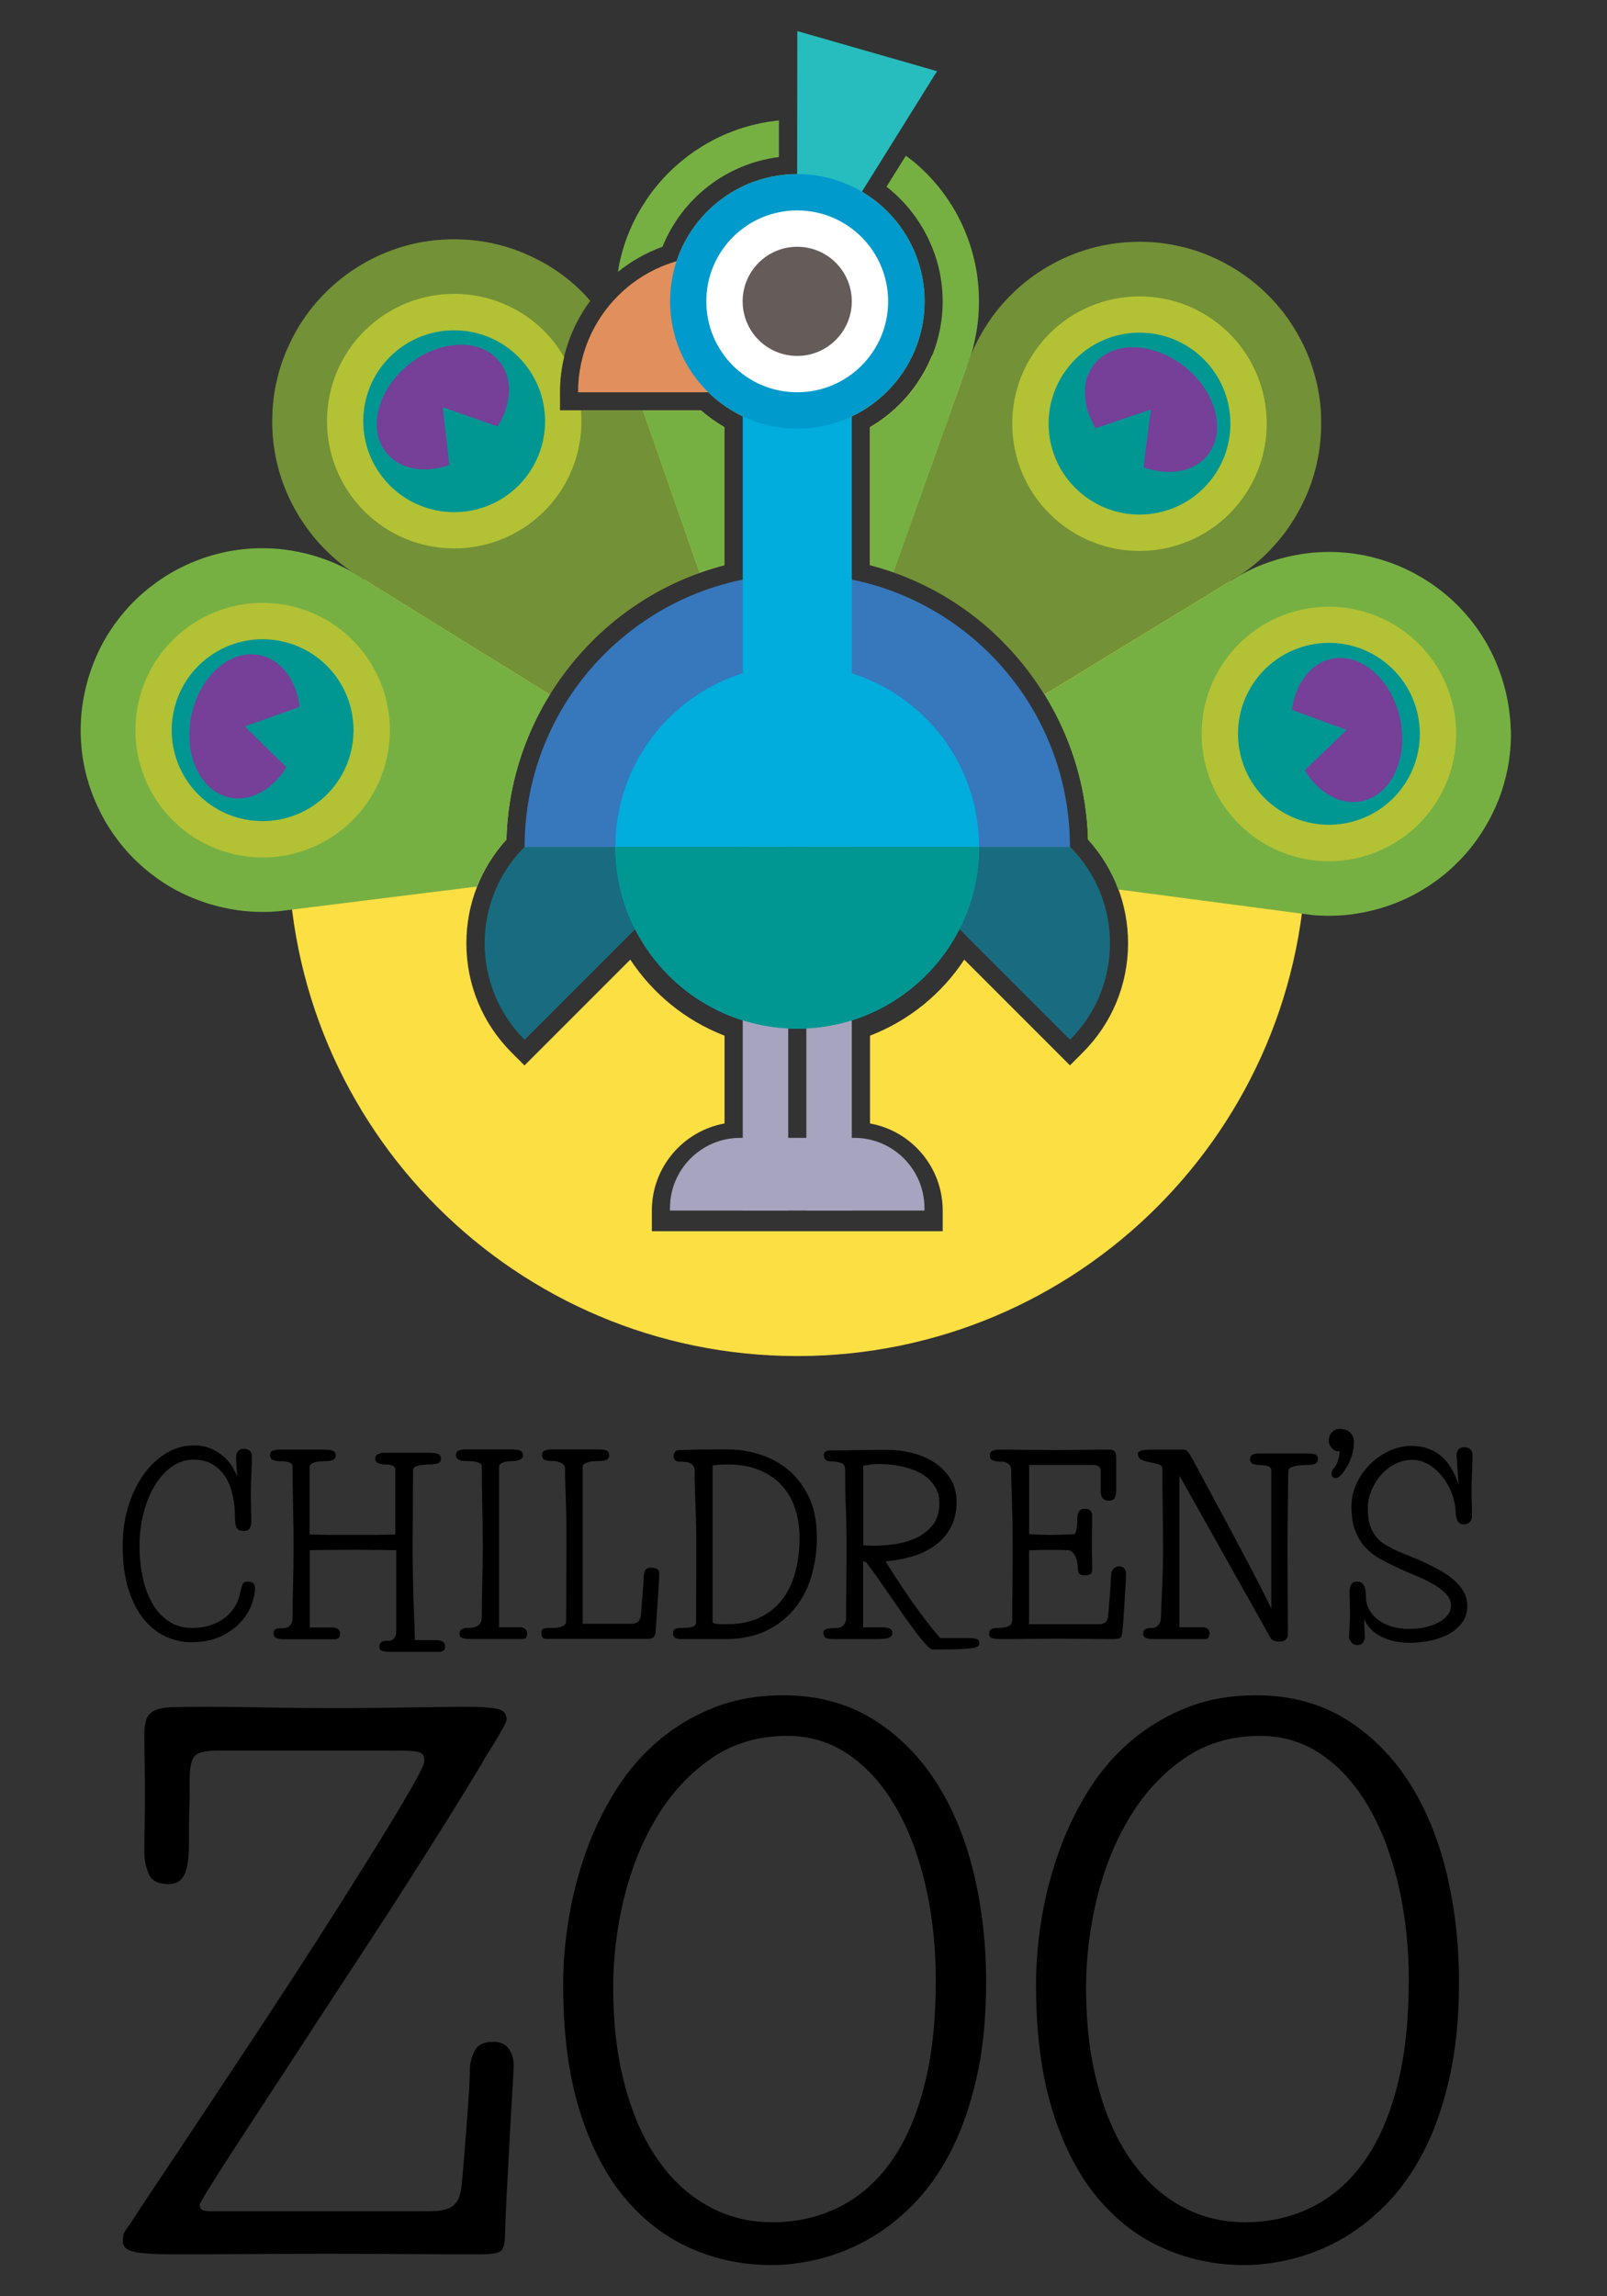<?xml version="1.0" encoding="utf-8"?>
<!-- Generator: Adobe Illustrator 23.0.2, SVG Export Plug-In . SVG Version: 6.00 Build 0)  -->
<svg version="1.1" id="Layer_1" xmlns="http://www.w3.org/2000/svg" xmlns:xlink="http://www.w3.org/1999/xlink" x="0px" y="0px"
	 viewBox="0 0 158.74 226.77" style="enable-background:new 0 0 158.74 226.77;" xml:space="preserve">
<rect x="0" y="0" width="158.74" height="226.77" fill="#333333" stroke="none"/>
<style type="text/css">
	.st0{fill:#FBDF43;}
	.st1{fill:#76B043;}
	.st2{fill:#739136;}
	.st3{fill:#B3C135;}
	.st4{fill:#009793;}
	.st5{fill:#763F98;}
	.st6{fill:#196C7F;}
	.st7{fill:#3777BC;}
	.st8{fill:#00ADDC;}
	.st9{fill:#A6A4BE;}
	.st10{fill:#27BDBE;}
	.st11{fill:#E1905D;}
	.st12{fill:#009ACD;}
	.st13{fill:#FFFFFF;}
	.st14{fill:#655B58;}
</style>
<g>
	<path class="st0" d="M92.05,35.14c-1.19,2.92-3.33,5.43-6.11,7.04v13.62c12.34,3.18,21.21,14.29,21.54,27.1
		c2.55,2.81,3.95,6.42,3.95,10.25c0,4.08-1.59,7.91-4.47,10.79l-1.27,1.27L95.25,94.77c-2.2,3.34-5.41,6-9.31,7.51v8.67
		c4.08,0.73,7.18,4.31,7.18,8.6v2.04H64.39v-2.04c0-4.29,3.1-7.86,7.18-8.6v-8.67c-3.9-1.51-7.1-4.17-9.31-7.51l-10.45,10.45
		l-1.27-1.27c-2.88-2.88-4.47-6.72-4.47-10.79c0-3.83,1.4-7.44,3.95-10.25c0.33-12.81,9.2-23.92,21.54-27.1V42.19
		c-0.83-0.48-1.6-1.03-2.31-1.65H55.31v-1.38c-15.96,8.43-26.84,25.18-26.84,44.48c0,27.77,22.51,50.28,50.28,50.28
		c27.77,0,50.28-22.51,50.28-50.28C129.04,60.47,113.37,40.97,92.05,35.14"/>
	<path class="st1" d="M149.12,70.51c-0.07-0.6-0.16-1.21-0.3-1.81c-0.13-0.61-0.29-1.2-0.48-1.78c-0.19-0.58-0.4-1.14-0.64-1.69
		c-0.24-0.55-0.51-1.08-0.79-1.59c-0.29-0.51-0.6-1.01-0.94-1.49c-0.34-0.48-0.69-0.94-1.07-1.37c-0.38-0.44-0.77-0.86-1.19-1.26
		c-0.42-0.4-0.85-0.78-1.3-1.13c-0.45-0.36-0.92-0.69-1.4-1c-0.48-0.31-0.98-0.6-1.49-0.87c-0.51-0.26-1.03-0.5-1.57-0.72
		c-0.53-0.21-1.08-0.4-1.64-0.57c-0.56-0.16-1.12-0.3-1.69-0.41c-0.57-0.11-1.15-0.19-1.74-0.24c-0.59-0.05-1.18-0.08-1.78-0.07
		c-0.6,0.01-1.2,0.04-1.8,0.11c-0.6,0.07-1.21,0.17-1.81,0.3c-0.61,0.13-1.2,0.29-1.78,0.48c-0.58,0.19-1.14,0.4-1.69,0.64
		c-0.54,0.24-1.07,0.51-1.59,0.8l-19.25,11.76c2.6,4.22,4.16,9.12,4.29,14.31c1.32,1.46,2.33,3.13,3,4.93l19.19,2.53
		c0.59,0.05,1.18,0.08,1.78,0.07c0.6-0.01,1.2-0.04,1.8-0.11c0.6-0.07,1.21-0.17,1.81-0.3c0.61-0.13,1.2-0.29,1.78-0.48
		c0.58-0.19,1.14-0.4,1.69-0.64c0.55-0.24,1.08-0.51,1.59-0.8c0.51-0.29,1.01-0.6,1.49-0.94c0.48-0.33,0.94-0.69,1.38-1.07
		c0.44-0.38,0.86-0.78,1.26-1.19c0.4-0.42,0.78-0.85,1.13-1.3c0.36-0.45,0.69-0.92,1-1.4c0.31-0.48,0.6-0.98,0.87-1.49
		c0.26-0.51,0.5-1.03,0.72-1.57c0.22-0.54,0.41-1.08,0.57-1.64c0.16-0.56,0.3-1.12,0.41-1.69c0.11-0.57,0.19-1.15,0.24-1.74
		c0.05-0.59,0.08-1.18,0.07-1.78C149.23,71.71,149.19,71.11,149.12,70.51"/>
	<path class="st2" d="M130.42,39.94c-0.06-0.57-0.15-1.14-0.26-1.7c-0.12-0.56-0.26-1.12-0.43-1.67c-0.17-0.55-0.36-1.1-0.59-1.63
		c-0.22-0.53-0.47-1.06-0.75-1.57c-0.27-0.52-0.58-1.02-0.9-1.51c-0.33-0.49-0.68-0.97-1.06-1.43c-0.38-0.46-0.79-0.9-1.22-1.33
		c-0.43-0.43-0.89-0.84-1.37-1.23c-0.48-0.39-0.98-0.75-1.49-1.08c-0.51-0.33-1.03-0.63-1.56-0.91c-0.53-0.27-1.07-0.52-1.62-0.74
		c-0.55-0.22-1.1-0.41-1.66-0.57c-0.56-0.16-1.13-0.29-1.7-0.4c-0.57-0.1-1.14-0.18-1.72-0.23c-0.58-0.05-1.15-0.07-1.73-0.06
		c-0.57,0.01-1.15,0.04-1.72,0.1c-0.57,0.06-1.14,0.15-1.7,0.26c-0.57,0.12-1.12,0.26-1.67,0.43c-0.55,0.17-1.09,0.36-1.63,0.59
		c-0.53,0.22-1.06,0.47-1.57,0.75c-0.51,0.27-1.02,0.58-1.51,0.9c-0.49,0.33-0.96,0.68-1.43,1.06c-0.46,0.38-0.9,0.79-1.33,1.22
		c-0.43,0.43-0.84,0.89-1.23,1.37c-0.39,0.48-0.75,0.98-1.08,1.49c-0.33,0.51-0.63,1.03-0.91,1.56c-0.27,0.53-0.52,1.07-0.74,1.62
		l-7.61,21.29c6.3,2.21,11.52,6.55,14.93,12.08l19.36-11.82c0.49-0.33,0.97-0.68,1.43-1.06c0.46-0.38,0.91-0.78,1.33-1.22
		c0.43-0.43,0.84-0.89,1.23-1.37c0.39-0.48,0.75-0.98,1.08-1.49c0.33-0.51,0.63-1.03,0.91-1.56c0.27-0.53,0.52-1.07,0.74-1.62
		c0.22-0.55,0.41-1.1,0.57-1.66c0.16-0.56,0.29-1.13,0.4-1.7c0.11-0.57,0.18-1.14,0.23-1.72c0.05-0.57,0.07-1.15,0.06-1.72
		C130.51,41.08,130.48,40.51,130.42,39.94"/>
	<path class="st2" d="M69.11,56.57l-5.6-16.04h-8.2v-1.8c0-3.32,1.1-6.46,2.99-9.02c-0.23-0.26-0.45-0.53-0.69-0.77
		c-0.43-0.43-0.87-0.84-1.33-1.22c-0.46-0.38-0.94-0.73-1.43-1.06c-0.49-0.33-0.99-0.63-1.51-0.9c-0.51-0.27-1.04-0.52-1.57-0.75
		c-0.53-0.22-1.08-0.42-1.63-0.59c-0.55-0.17-1.11-0.31-1.67-0.43c-0.56-0.12-1.13-0.2-1.7-0.26c-0.57-0.06-1.15-0.09-1.72-0.1
		c-0.58-0.01-1.15,0.02-1.73,0.06c-0.57,0.05-1.15,0.13-1.72,0.23c-0.57,0.1-1.14,0.24-1.7,0.4c-0.56,0.16-1.11,0.35-1.66,0.57
		c-0.55,0.22-1.09,0.46-1.62,0.74c-0.53,0.27-1.05,0.58-1.56,0.91c-0.51,0.33-1,0.69-1.49,1.08c-0.48,0.39-0.94,0.8-1.37,1.23
		c-0.43,0.43-0.84,0.87-1.22,1.33c-0.38,0.46-0.73,0.94-1.06,1.43c-0.33,0.49-0.63,0.99-0.9,1.51c-0.27,0.51-0.52,1.04-0.75,1.57
		c-0.22,0.53-0.42,1.08-0.59,1.63c-0.17,0.55-0.31,1.11-0.43,1.67c-0.12,0.56-0.2,1.13-0.26,1.7c-0.06,0.57-0.09,1.15-0.1,1.72
		c-0.01,0.58,0.02,1.15,0.06,1.73c0.05,0.57,0.13,1.15,0.23,1.72c0.1,0.57,0.24,1.14,0.4,1.7c0.16,0.56,0.35,1.12,0.57,1.66
		c0.22,0.55,0.46,1.09,0.74,1.62c0.27,0.53,0.58,1.05,0.91,1.56c0.33,0.51,0.69,1,1.08,1.49c0.39,0.48,0.8,0.94,1.23,1.37
		c0.43,0.43,0.87,0.84,1.33,1.22c0.46,0.38,0.94,0.73,1.43,1.06l19.45,12.06C57.71,63.11,62.87,58.8,69.11,56.57"/>
	<path class="st3" d="M57.39,40.53h-2.08v-1.8c0-1.18,0.14-2.34,0.41-3.46c-0.32-0.54-0.66-1.07-1.07-1.58
		c-4.36-5.4-12.28-6.24-17.68-1.88c-5.4,4.36-6.24,12.28-1.88,17.68c4.36,5.4,12.28,6.24,17.68,1.88
		C56.14,48.66,57.73,44.55,57.39,40.53"/>
	<path class="st1" d="M94.55,21.2c-0.28-0.51-0.58-1-0.9-1.48c-0.32-0.48-0.67-0.94-1.03-1.38c-0.37-0.44-0.75-0.87-1.16-1.27
		c-0.41-0.41-0.83-0.79-1.28-1.16c-0.23-0.19-0.47-0.35-0.7-0.53l-1.91,3.06c3.46,2.7,5.55,6.9,5.55,11.33
		c0,5.12-2.78,9.88-7.18,12.43v13.62c0.79,0.2,1.56,0.44,2.32,0.71L95.9,35.1c0.18-0.56,0.32-1.14,0.44-1.72
		c0.12-0.58,0.21-1.18,0.27-1.78c0.06-0.6,0.09-1.22,0.09-1.84c0-0.62-0.03-1.23-0.09-1.84c-0.06-0.6-0.15-1.2-0.27-1.78
		c-0.12-0.58-0.27-1.16-0.44-1.72c-0.17-0.56-0.38-1.11-0.6-1.65C95.07,22.23,94.82,21.71,94.55,21.2"/>
	<path class="st1" d="M65.44,24.37c1.96-4.84,6.37-8.22,11.5-8.86l0-3.61c-0.01,0-0.02,0-0.03,0c-0.6,0.06-1.2,0.15-1.78,0.27
		c-0.59,0.12-1.16,0.27-1.72,0.44c-0.56,0.17-1.11,0.38-1.65,0.6c-0.54,0.23-1.06,0.48-1.57,0.76c-0.51,0.28-1,0.58-1.48,0.9
		c-0.48,0.32-0.94,0.67-1.38,1.03c-0.44,0.37-0.87,0.75-1.28,1.16c-0.41,0.41-0.79,0.83-1.16,1.28c-0.37,0.44-0.71,0.9-1.03,1.38
		c-0.32,0.48-0.62,0.97-0.9,1.48c-0.28,0.51-0.53,1.03-0.76,1.57c-0.23,0.54-0.43,1.09-0.6,1.65c-0.17,0.56-0.32,1.14-0.44,1.72
		c-0.05,0.23-0.07,0.47-0.11,0.7C62.36,25.79,63.83,24.95,65.44,24.37"/>
	<path class="st1" d="M71.57,42.19c-0.83-0.48-1.6-1.03-2.31-1.65H63.5l5.61,16.04c0.8-0.29,1.62-0.55,2.46-0.76V42.19z"/>
	<path class="st1" d="M50.03,82.91c0.13-5.19,1.69-10.09,4.29-14.31L34.77,56.47c-0.51-0.29-1.04-0.55-1.59-0.8
		c-0.55-0.24-1.11-0.45-1.69-0.64c-0.58-0.19-1.17-0.35-1.78-0.48c-0.61-0.13-1.21-0.23-1.81-0.3c-0.6-0.07-1.2-0.1-1.8-0.11
		c-0.6-0.01-1.19,0.02-1.78,0.07c-0.59,0.05-1.17,0.13-1.74,0.24c-0.57,0.11-1.14,0.25-1.69,0.41c-0.56,0.16-1.1,0.35-1.64,0.57
		c-0.53,0.21-1.06,0.45-1.57,0.72c-0.51,0.26-1.01,0.55-1.49,0.86c-0.48,0.31-0.95,0.65-1.4,1c-0.45,0.36-0.89,0.73-1.3,1.13
		c-0.42,0.4-0.81,0.82-1.19,1.26c-0.38,0.44-0.73,0.9-1.07,1.37c-0.33,0.48-0.65,0.97-0.94,1.49c-0.29,0.51-0.55,1.04-0.79,1.59
		c-0.24,0.55-0.45,1.11-0.64,1.69c-0.19,0.58-0.35,1.17-0.48,1.78c-0.13,0.61-0.23,1.21-0.3,1.81c-0.07,0.6-0.1,1.2-0.11,1.8
		c-0.01,0.6,0.02,1.19,0.07,1.78c0.05,0.59,0.13,1.17,0.24,1.74c0.11,0.57,0.24,1.14,0.41,1.69c0.16,0.55,0.35,1.1,0.57,1.64
		c0.22,0.53,0.46,1.06,0.72,1.57c0.26,0.51,0.55,1.01,0.86,1.49c0.31,0.48,0.65,0.95,1,1.4c0.36,0.45,0.73,0.89,1.13,1.3
		c0.4,0.42,0.82,0.81,1.26,1.19c0.44,0.38,0.9,0.73,1.37,1.07c0.48,0.33,0.97,0.65,1.49,0.94c0.51,0.29,1.04,0.55,1.59,0.79
		c0.55,0.24,1.11,0.45,1.69,0.64c0.58,0.19,1.17,0.35,1.78,0.48c0.61,0.13,1.21,0.23,1.81,0.3c0.6,0.07,1.2,0.1,1.8,0.11
		c0.6,0.01,1.19-0.02,1.78-0.07l19.59-2.44C47.81,85.86,48.78,84.29,50.03,82.91"/>
	<path class="st3" d="M28.59,59.82c6.79,1.46,11.1,8.15,9.64,14.94c-1.46,6.79-8.15,11.1-14.93,9.64
		c-6.79-1.46-11.1-8.15-9.64-14.94C15.11,62.67,21.8,58.36,28.59,59.82"/>
	<path class="st4" d="M27.83,63.33c4.85,1.04,7.93,5.82,6.89,10.67c-1.04,4.85-5.82,7.93-10.67,6.89
		c-4.85-1.04-7.93-5.82-6.89-10.67C18.21,65.37,22.98,62.29,27.83,63.33"/>
	<path class="st5" d="M25.7,64.71c2.91,0.63,4.59,4.28,3.75,8.16c-0.83,3.88-3.87,6.51-6.78,5.89c-2.91-0.63-4.59-4.28-3.75-8.16
		C19.75,66.72,22.79,64.08,25.7,64.71"/>
	<polygon class="st4" points="30.25,77.69 24.18,71.74 32.14,68.91 	"/>
	<path class="st3" d="M133.92,84.77c-6.79,1.46-13.47-2.85-14.94-9.64c-1.46-6.79,2.86-13.47,9.64-14.93
		c6.79-1.46,13.47,2.85,14.94,9.64C145.02,76.62,140.7,83.3,133.92,84.77"/>
	<path class="st4" d="M133.16,81.25c-4.85,1.04-9.62-2.04-10.67-6.89c-1.04-4.85,2.04-9.62,6.89-10.67
		c4.85-1.05,9.62,2.04,10.67,6.89C141.09,75.44,138.01,80.21,133.16,81.25"/>
	<path class="st5" d="M134.54,79.12c-2.91,0.63-5.94-2.01-6.78-5.89c-0.83-3.88,0.85-7.53,3.76-8.16c2.91-0.63,5.94,2.01,6.78,5.89
		C139.13,74.84,137.45,78.5,134.54,79.12"/>
	<polygon class="st4" points="125.05,69.16 133.02,72.09 126.94,77.94 	"/>
	<path class="st3" d="M91.33,29.76c0,6.94-5.63,12.57-12.57,12.57c-6.94,0-12.57-5.63-12.57-12.57c0-6.94,5.63-12.57,12.57-12.57
		C85.7,17.19,91.33,22.82,91.33,29.76"/>
	<path class="st4" d="M87.73,29.76c0,4.96-4.02,8.98-8.98,8.98c-4.96,0-8.98-4.02-8.98-8.98c0-4.96,4.02-8.98,8.98-8.98
		C83.71,20.78,87.73,24.8,87.73,29.76"/>
	<path class="st5" d="M85.94,27.96c0,2.97-3.22,5.39-7.18,5.39s-7.18-2.41-7.18-5.39c0-2.97,3.22-5.39,7.18-5.39
		S85.94,24.99,85.94,27.96"/>
	<polygon class="st4" points="74.21,35.15 78.75,27.96 83.19,35.15 	"/>
	<path class="st4" d="M51.85,35.96c3.12,3.86,2.51,9.51-1.34,12.63C46.65,51.7,41,51.1,37.88,47.24c-3.12-3.86-2.52-9.51,1.34-12.63
		C43.08,31.5,48.74,32.1,51.85,35.96"/>
	<path class="st5" d="M49.33,35.69c1.87,2.31,0.88,6.21-2.2,8.7c-3.09,2.49-7.1,2.64-8.97,0.32c-1.87-2.31-0.88-6.21,2.2-8.7
		C43.44,33.52,47.46,33.38,49.33,35.69"/>
	<polygon class="st4" points="44.71,48.65 43.73,40.21 51.7,43.01 	"/>
	<path class="st3" d="M122.34,49.74c-4.36,5.4-12.28,6.24-17.68,1.88s-6.24-12.28-1.88-17.68c4.36-5.4,12.28-6.24,17.68-1.88
		C125.86,36.42,126.7,44.34,122.34,49.74"/>
	<path class="st4" d="M119.55,47.48c-3.12,3.86-8.77,4.46-12.63,1.34c-3.86-3.12-4.46-8.77-1.34-12.63
		c3.12-3.86,8.77-4.46,12.63-1.34C122.06,37.97,122.66,43.62,119.55,47.48"/>
	<path class="st5" d="M119.28,44.96c-1.87,2.31-5.89,2.17-8.97-0.32c-3.09-2.49-4.07-6.39-2.2-8.7c1.87-2.31,5.89-2.17,8.97,0.32
		C120.16,38.74,121.15,42.64,119.28,44.96"/>
	<polygon class="st4" points="105.64,43.17 113.68,40.44 112.62,48.81 	"/>
	<path class="st6" d="M70.87,83.63c-5.26-5.26-13.79-5.26-19.05,0c-5.26,5.26-5.26,13.79,0,19.05L70.87,83.63z"/>
	<path class="st6" d="M86.65,83.63c5.26-5.26,13.79-5.26,19.05,0c5.26,5.26,5.26,13.79,0,19.05L86.65,83.63z"/>
	<path class="st7" d="M78.76,56.7c-14.88,0-26.94,12.06-26.94,26.94h53.87C105.69,68.76,93.63,56.7,78.76,56.7"/>
	<path class="st8" d="M96.71,83.63c0-9.92-8.04-17.96-17.96-17.96c-9.92,0-17.96,8.04-17.96,17.96c0,9.92,8.04,17.96,17.96,17.96
		C88.67,101.59,96.71,93.55,96.71,83.63"/>
	<rect x="73.37" y="83.63" class="st9" width="4.49" height="35.91"/>
	<rect x="79.65" y="83.63" class="st9" width="4.49" height="35.91"/>
	<path class="st9" d="M91.33,119.55H66.18v-0.24c0-3.83,3.11-6.94,6.94-6.94h11.26c3.83,0,6.94,3.11,6.94,6.94V119.55z"/>
	<rect x="73.37" y="29.76" class="st8" width="10.77" height="53.87"/>
	<polygon class="st10" points="78.76,3.07 92.56,7.03 78.73,29.21 	"/>
	<path class="st11" d="M84.04,38.74c0-7.44-6.03-13.47-13.47-13.47c-7.44,0-13.47,6.03-13.47,13.47H84.04z"/>
	<path class="st12" d="M91.33,29.76c0,6.94-5.63,12.57-12.57,12.57c-6.94,0-12.57-5.63-12.57-12.57c0-6.94,5.63-12.57,12.57-12.57
		C85.7,17.19,91.33,22.82,91.33,29.76"/>
	<path class="st13" d="M87.73,29.76c0,4.96-4.02,8.98-8.98,8.98c-4.96,0-8.98-4.02-8.98-8.98c0-4.96,4.02-8.98,8.98-8.98
		C83.71,20.78,87.73,24.8,87.73,29.76"/>
	<path class="st14" d="M84.14,29.76c0,2.97-2.41,5.39-5.39,5.39c-2.98,0-5.39-2.41-5.39-5.39c0-2.97,2.41-5.39,5.39-5.39
		C81.73,24.37,84.14,26.79,84.14,29.76"/>
	<path d="M25.19,156.87c0,0.49-0.12,1.03-0.35,1.64c-0.24,0.61-0.6,1.19-1.11,1.73c-0.5,0.55-1.16,1.01-1.96,1.38
		c-0.81,0.37-1.78,0.56-2.92,0.56c-0.82,0-1.63-0.18-2.44-0.54c-0.81-0.36-1.53-0.92-2.17-1.69c-0.64-0.77-1.15-1.75-1.54-2.96
		s-0.58-2.67-0.58-4.37c0-1.38,0.19-2.68,0.56-3.88c0.37-1.2,0.88-2.25,1.52-3.14c0.64-0.89,1.38-1.59,2.24-2.1
		c0.85-0.51,1.76-0.76,2.71-0.76c0.62,0,1.18,0.1,1.66,0.31c0.49,0.21,0.9,0.46,1.25,0.76c0.35,0.3,0.63,0.64,0.86,1
		c0.22,0.36,0.39,0.71,0.51,1.03c-0.03-0.47-0.05-0.84-0.07-1.1c-0.02-0.26-0.03-0.45-0.03-0.58c-0.01-0.13-0.01-0.22-0.01-0.28
		c0-0.18,0.06-0.36,0.17-0.54c0.11-0.17,0.31-0.26,0.58-0.26c0.18,0,0.33,0.03,0.44,0.09c0.11,0.06,0.2,0.13,0.25,0.21
		c0.05,0.08,0.09,0.16,0.1,0.25c0.02,0.09,0.02,0.16,0.02,0.21c0,0.53-0.02,1.12-0.05,1.77c-0.03,0.65-0.05,1.24-0.05,1.79
		c0,0.49,0.01,0.99,0.02,1.51c0.02,0.52,0.02,1.02,0.02,1.5c0,0.14-0.05,0.3-0.14,0.49c-0.09,0.19-0.3,0.29-0.64,0.29
		c-0.27,0-0.48-0.08-0.62-0.25c-0.14-0.17-0.21-0.53-0.21-1.09c0-0.75-0.07-1.46-0.22-2.15s-0.38-1.3-0.71-1.83
		c-0.33-0.52-0.75-0.94-1.27-1.25c-0.52-0.31-1.15-0.47-1.89-0.47c-0.79,0-1.51,0.24-2.17,0.71c-0.65,0.47-1.22,1.1-1.69,1.89
		c-0.47,0.79-0.84,1.7-1.09,2.72c-0.26,1.03-0.39,2.09-0.39,3.18c0,1.11,0.11,2.16,0.32,3.15c0.21,0.99,0.54,1.85,0.97,2.59
		c0.43,0.74,0.98,1.32,1.63,1.74c0.65,0.43,1.41,0.64,2.28,0.64c0.67,0,1.28-0.09,1.82-0.27c0.55-0.18,1.02-0.43,1.43-0.75
		c0.4-0.32,0.73-0.69,0.99-1.12c0.26-0.43,0.43-0.89,0.52-1.39c0.06-0.3,0.13-0.55,0.21-0.75c0.08-0.2,0.25-0.3,0.52-0.3
		C24.97,156.18,25.19,156.41,25.19,156.87"/>
	<path d="M40.8,145.17c0,0.29,0,0.77-0.01,1.44c-0.01,0.67-0.01,1.39-0.01,2.16c0,0.77,0,1.52-0.01,2.25
		c-0.01,0.73-0.01,1.3-0.01,1.71c0,1.03,0.01,2.06,0.03,3.09c0.02,1.03,0.05,1.97,0.08,2.83c0.03,0.86,0.06,1.59,0.08,2.19
		c0.02,0.6,0.03,0.98,0.03,1.13h2.19c0.17,0,0.34,0.04,0.52,0.13c0.18,0.08,0.27,0.25,0.27,0.51c0,0.21-0.06,0.35-0.17,0.42
		c-0.11,0.07-0.25,0.1-0.4,0.1h-4.97c-0.21,0-0.42-0.03-0.63-0.08c-0.21-0.05-0.31-0.2-0.31-0.44c0-0.23,0.08-0.38,0.23-0.46
		c0.15-0.08,0.3-0.11,0.43-0.11c0.11,0,0.22,0,0.33-0.01c0.11-0.01,0.22-0.05,0.32-0.11c0.1-0.07,0.18-0.17,0.25-0.32
		s0.1-0.35,0.1-0.6v-7.91c-0.49,0-0.97-0.01-1.44-0.02c-0.4,0-0.82,0-1.27-0.01c-0.45-0.01-0.84-0.01-1.17-0.01
		c-0.78,0-1.55,0.01-2.33,0.01c-0.78,0.01-1.55,0.02-2.33,0.03v7.64h2.19c0.29,0,0.49,0.05,0.62,0.16c0.12,0.11,0.18,0.24,0.18,0.39
		c0,0.26-0.06,0.43-0.17,0.5c-0.11,0.08-0.25,0.11-0.4,0.11h-5.06c-0.21,0-0.42-0.04-0.63-0.11c-0.21-0.08-0.31-0.24-0.31-0.5
		c0-0.21,0.08-0.34,0.23-0.4c0.15-0.05,0.3-0.08,0.43-0.08c0.11,0,0.23,0,0.38-0.01s0.28-0.05,0.4-0.11
		c0.12-0.07,0.22-0.17,0.31-0.32c0.08-0.14,0.13-0.35,0.13-0.61c0-1.17,0.02-2.32,0.05-3.44s0.05-2.31,0.05-3.56
		c0-1.25-0.02-2.57-0.05-3.96c-0.03-1.39-0.05-2.71-0.05-3.96c0-0.14-0.05-0.24-0.15-0.31c-0.1-0.07-0.22-0.12-0.36-0.15
		s-0.3-0.05-0.46-0.06c-0.16-0.01-0.29-0.01-0.4-0.01c-0.17,0-0.35-0.04-0.55-0.11c-0.2-0.08-0.3-0.23-0.3-0.46
		c0-0.27,0.11-0.44,0.32-0.49c0.21-0.05,0.39-0.08,0.52-0.08h4.38c0.49,0,0.82,0.04,1,0.13c0.18,0.08,0.27,0.23,0.27,0.44
		c0,0.24-0.11,0.4-0.34,0.47s-0.43,0.1-0.62,0.1c-0.08,0-0.2,0-0.38,0.01s-0.35,0.03-0.54,0.06c-0.18,0.03-0.35,0.09-0.49,0.17
		c-0.14,0.08-0.22,0.2-0.22,0.33v6.66c0.78,0.03,1.55,0.05,2.33,0.05h2.33h1.16c0.44,0,0.86,0,1.27-0.01c0.4-0.01,0.74-0.02,1-0.02
		c0.27-0.01,0.39-0.01,0.38-0.01v-6.39c0-0.14-0.04-0.24-0.11-0.31c-0.08-0.07-0.17-0.12-0.29-0.15c-0.11-0.03-0.24-0.05-0.38-0.06
		c-0.14-0.01-0.26-0.01-0.36-0.01c-0.17,0-0.35-0.04-0.55-0.13c-0.2-0.08-0.3-0.23-0.3-0.44c0-0.23,0.11-0.38,0.32-0.46
		c0.21-0.08,0.39-0.12,0.52-0.12h4.38c0.49,0,0.82,0.04,1,0.12c0.18,0.08,0.27,0.23,0.27,0.46c0,0.26-0.11,0.42-0.34,0.48
		c-0.23,0.06-0.43,0.09-0.62,0.09c-0.08,0-0.21,0-0.41,0.01c-0.2,0.01-0.4,0.03-0.62,0.06c-0.21,0.03-0.4,0.09-0.57,0.17
		C40.89,144.92,40.8,145.03,40.8,145.17"/>
	<path d="M49.31,160.7h2.08c0.17,0,0.32,0.05,0.47,0.16c0.14,0.11,0.22,0.27,0.22,0.48c0,0.09-0.03,0.2-0.08,0.33
		c-0.05,0.13-0.18,0.19-0.38,0.19h-5.29c-0.23,0-0.44-0.03-0.64-0.09c-0.2-0.06-0.3-0.21-0.3-0.43c0-0.21,0.08-0.36,0.23-0.44
		c0.15-0.08,0.3-0.13,0.43-0.13c0.12,0,0.27,0,0.44-0.01c0.17-0.01,0.35-0.05,0.51-0.11s0.31-0.17,0.42-0.32
		c0.11-0.14,0.17-0.35,0.17-0.6c0-1.17,0.02-2.32,0.05-3.44c0.03-1.13,0.05-2.31,0.05-3.56c0-1.26-0.02-2.58-0.05-3.96
		s-0.05-2.69-0.05-3.96c0-0.14-0.06-0.24-0.19-0.31s-0.29-0.12-0.47-0.15c-0.18-0.03-0.37-0.05-0.56-0.06
		c-0.19-0.01-0.35-0.01-0.49-0.01c-0.08,0-0.16-0.01-0.26-0.02c-0.1-0.01-0.19-0.04-0.27-0.08c-0.08-0.04-0.16-0.1-0.22-0.17
		c-0.06-0.08-0.09-0.17-0.09-0.3c0-0.26,0.11-0.42,0.32-0.48s0.39-0.09,0.52-0.09h4.61c0.49,0,0.8,0.05,0.95,0.14
		c0.14,0.09,0.22,0.24,0.22,0.43c0,0.21-0.1,0.36-0.29,0.44c-0.19,0.08-0.38,0.13-0.56,0.13c-0.06,0-0.17,0-0.33,0.01
		c-0.16,0.01-0.33,0.03-0.5,0.06c-0.17,0.03-0.33,0.09-0.47,0.17c-0.14,0.08-0.21,0.19-0.21,0.33V160.7z"/>
	<path d="M54.27,160.77c0.17,0,0.35,0,0.54-0.01c0.19-0.01,0.37-0.03,0.54-0.08c0.17-0.05,0.3-0.12,0.41-0.21
		c0.11-0.09,0.16-0.22,0.16-0.39c0-0.18,0-0.56,0.01-1.13c0.01-0.57,0.01-1.23,0.01-1.97c0-0.74,0-1.53,0.01-2.35
		c0.01-0.82,0.01-1.57,0.01-2.26c0-0.96-0.01-1.79-0.02-2.51c-0.02-0.71-0.03-1.35-0.05-1.9c-0.02-0.56-0.03-1.06-0.05-1.51
		c-0.02-0.45-0.02-0.89-0.02-1.33c0-0.2-0.05-0.35-0.16-0.47c-0.11-0.11-0.24-0.2-0.39-0.25c-0.15-0.05-0.31-0.09-0.47-0.1
		c-0.16-0.02-0.29-0.02-0.4-0.02c-0.17,0-0.35-0.03-0.55-0.09c-0.2-0.06-0.3-0.22-0.3-0.48c0-0.26,0.11-0.42,0.32-0.48
		c0.21-0.06,0.39-0.09,0.52-0.09h4.61c0.49,0,0.8,0.04,0.95,0.13c0.14,0.08,0.22,0.23,0.22,0.44c0,0.24-0.1,0.4-0.29,0.47
		c-0.19,0.07-0.38,0.1-0.56,0.1c-0.08,0-0.21,0-0.4,0.01c-0.19,0.01-0.38,0.03-0.58,0.06c-0.2,0.03-0.38,0.09-0.54,0.17
		c-0.16,0.08-0.24,0.19-0.24,0.33v15.51h4.81c0.23,0,0.43-0.05,0.59-0.16c0.17-0.11,0.27-0.29,0.32-0.55
		c0.02-0.07,0.04-0.29,0.07-0.64c0.03-0.35,0.06-0.73,0.09-1.14c0.03-0.41,0.06-0.8,0.09-1.17c0.03-0.37,0.05-0.62,0.05-0.74
		c0-0.35,0.04-0.63,0.13-0.83c0.08-0.21,0.29-0.31,0.63-0.31c0.21,0,0.4,0.04,0.55,0.12c0.15,0.08,0.23,0.23,0.23,0.44
		c0,0.27-0.02,0.66-0.05,1.15c-0.03,0.5-0.06,1.02-0.1,1.57c-0.04,0.56-0.08,1.11-0.11,1.66c-0.04,0.55-0.07,1.03-0.1,1.43
		c-0.03,0.26-0.11,0.43-0.23,0.52c-0.12,0.09-0.3,0.14-0.52,0.14h-9.99c-0.26,0-0.41-0.07-0.47-0.22c-0.05-0.14-0.08-0.25-0.08-0.33
		c0-0.23,0.07-0.38,0.21-0.45C53.81,160.8,54.01,160.77,54.27,160.77"/>
	<path d="M67.02,143.21c0.76-0.03,1.54-0.05,2.34-0.06c0.8-0.01,1.66-0.01,2.59-0.01c0.96,0,1.95,0.15,2.99,0.46
		c1.03,0.31,1.98,0.8,2.83,1.48c0.85,0.68,1.55,1.58,2.1,2.69c0.55,1.11,0.82,2.47,0.82,4.08c0,1.37-0.19,2.66-0.56,3.88
		c-0.37,1.22-0.93,2.28-1.68,3.18c-0.75,0.9-1.68,1.62-2.81,2.16c-1.13,0.53-2.43,0.8-3.92,0.8h-4.42c-0.26,0-0.46-0.04-0.6-0.12
		c-0.14-0.08-0.22-0.23-0.22-0.42c0-0.2,0.05-0.34,0.16-0.42c0.11-0.08,0.29-0.13,0.55-0.13c0.14,0,0.29,0,0.47-0.01
		c0.17-0.01,0.35-0.03,0.51-0.06c0.17-0.03,0.31-0.08,0.42-0.16c0.11-0.07,0.17-0.18,0.17-0.32v-2.12c0-0.58,0-1.16,0.01-1.73
		c0.01-0.58,0.01-1.21,0.01-1.89v-2.58c0-0.27-0.01-0.71-0.02-1.3c-0.02-0.59-0.03-1.22-0.06-1.89c-0.02-0.67-0.04-1.32-0.06-1.95
		c-0.02-0.63-0.02-1.12-0.02-1.47c0-0.23-0.04-0.41-0.13-0.53c-0.08-0.13-0.2-0.22-0.34-0.29c-0.14-0.06-0.31-0.1-0.5-0.11
		c-0.19-0.02-0.38-0.02-0.58-0.02c-0.18,0-0.32-0.06-0.4-0.17c-0.08-0.12-0.13-0.25-0.13-0.4c0-0.12,0.04-0.24,0.11-0.35
		C66.73,143.29,66.85,143.22,67.02,143.21 M71.81,144.62c-0.23,0-0.46,0.01-0.71,0.03c-0.24,0.02-0.48,0.04-0.71,0.06v15.46
		c0,0.06,0.05,0.11,0.15,0.14c0.1,0.03,0.22,0.05,0.35,0.07c0.14,0.02,0.29,0.02,0.46,0.02h0.46c1.25,0,2.32-0.22,3.23-0.65
		c0.9-0.43,1.65-1.03,2.24-1.8c0.59-0.77,1.01-1.67,1.29-2.71c0.27-1.04,0.41-2.17,0.41-3.39c0-0.99-0.14-1.92-0.42-2.81
		c-0.28-0.88-0.71-1.65-1.3-2.3c-0.59-0.66-1.33-1.17-2.22-1.55C74.13,144.81,73.05,144.62,71.81,144.62"/>
	<path d="M85.33,154.18c-0.03,0-0.05-0.01-0.07-0.02v6.55h1.82c0.29,0,0.54,0.03,0.75,0.1s0.32,0.23,0.32,0.49
		c0,0.17-0.1,0.3-0.29,0.41c-0.19,0.11-0.62,0.16-1.29,0.16h-4.26c-0.44,0-0.71-0.06-0.82-0.18c-0.11-0.12-0.16-0.27-0.16-0.43
		c0-0.15,0.07-0.27,0.22-0.35c0.14-0.08,0.47-0.13,0.97-0.13c0.11,0,0.22-0.01,0.35-0.03c0.13-0.02,0.25-0.08,0.35-0.16
		c0.11-0.08,0.19-0.2,0.26-0.34c0.07-0.14,0.1-0.34,0.1-0.58c0-1.19,0.01-2.38,0.02-3.58c0.01-1.2,0.02-2.4,0.02-3.6
		c0-1.25-0.02-2.47-0.07-3.68c-0.05-1.21-0.07-2.44-0.07-3.68c0-0.35-0.13-0.57-0.4-0.66c-0.27-0.09-0.59-0.14-0.97-0.14
		c-0.49,0-0.73-0.22-0.73-0.66c0-0.17,0.07-0.28,0.22-0.34c0.15-0.06,0.29-0.09,0.45-0.09c0.61,0,1.11,0,1.52-0.01
		c0.4-0.01,0.8-0.02,1.19-0.02c0.39-0.01,0.81-0.02,1.25-0.02c0.45-0.01,1.01-0.01,1.7-0.01c0.7,0,1.44,0.09,2.24,0.27
		c0.79,0.18,1.52,0.48,2.19,0.88c0.67,0.4,1.23,0.94,1.68,1.6c0.45,0.66,0.67,1.47,0.67,2.43c0,0.97-0.2,1.81-0.59,2.52
		c-0.4,0.71-0.92,1.29-1.56,1.76c-0.65,0.46-1.39,0.82-2.24,1.07s-1.72,0.41-2.63,0.49c0.62,0.99,1.25,1.95,1.87,2.87
		c0.53,0.81,1.12,1.63,1.76,2.49c0.64,0.85,1.23,1.59,1.78,2.21h2.81c0.35,0,0.61,0.03,0.79,0.09s0.26,0.21,0.26,0.46
		c0,0.11-0.05,0.2-0.15,0.27c-0.1,0.08-0.31,0.14-0.63,0.18c-0.32,0.05-0.78,0.08-1.39,0.1c-0.61,0.02-1.42,0.03-2.44,0.03
		c-0.14,0-0.34-0.15-0.62-0.44c-0.27-0.3-0.59-0.68-0.96-1.16c-0.36-0.48-0.76-1.03-1.2-1.64c-0.43-0.62-0.87-1.25-1.31-1.89
		c-0.44-0.65-0.88-1.28-1.31-1.89c-0.43-0.62-0.84-1.17-1.22-1.65H85.33z M92.79,148.45c0-0.55-0.11-1.02-0.32-1.43
		c-0.21-0.4-0.49-0.75-0.82-1.04c-0.33-0.29-0.72-0.52-1.15-0.71c-0.43-0.18-0.87-0.32-1.3-0.42c-0.43-0.1-0.85-0.17-1.25-0.21
		c-0.4-0.04-0.75-0.06-1.04-0.06c-0.21,0-0.42,0.01-0.62,0.02c-0.2,0.02-0.37,0.04-0.52,0.07c-0.18,0.03-0.35,0.05-0.5,0.07v7.87
		c0.01,0,0.07,0,0.16,0.01c0.09,0.01,0.19,0.01,0.31,0.01c0.11,0,0.22,0,0.32,0.01c0.1,0.01,0.16,0.01,0.17,0.01
		c0.68,0,1.41-0.05,2.18-0.16s1.48-0.32,2.13-0.63c0.65-0.31,1.19-0.74,1.62-1.29C92.57,150.05,92.79,149.33,92.79,148.45"/>
	<path d="M110.55,154.68c0.21,0,0.38,0.07,0.5,0.21c0.12,0.14,0.18,0.32,0.18,0.55c0,0.14-0.01,0.42-0.03,0.86
		c-0.02,0.43-0.05,0.93-0.09,1.49c-0.04,0.56-0.07,1.14-0.11,1.74c-0.04,0.6-0.08,1.13-0.13,1.59c-0.03,0.38-0.12,0.6-0.27,0.66
		c-0.15,0.06-0.38,0.09-0.68,0.09c-0.93,0-1.83-0.01-2.7-0.02s-1.78-0.02-2.7-0.02c-0.93,0-1.89,0.01-2.88,0.02
		c-1,0.02-1.96,0.02-2.88,0.02c-0.26,0-0.5-0.03-0.72-0.08c-0.22-0.05-0.33-0.18-0.33-0.4c0-0.24,0.07-0.41,0.22-0.49
		c0.14-0.08,0.37-0.13,0.67-0.13c0.44,0,0.78-0.06,1.03-0.17c0.24-0.11,0.36-0.33,0.36-0.65v-1.32c0-0.38,0-0.74,0.01-1.07
		c0.01-0.33,0.01-0.67,0.01-1c0-0.33,0-0.71,0.01-1.12c0.01-0.41,0.01-0.87,0.01-1.39v-1.87c0-0.81-0.01-1.53-0.02-2.17
		c-0.02-0.64-0.03-1.23-0.05-1.78c-0.02-0.55-0.03-1.06-0.05-1.55c-0.02-0.49-0.02-0.97-0.02-1.46c0-0.23-0.05-0.4-0.14-0.51
		c-0.09-0.11-0.2-0.2-0.33-0.26c-0.13-0.06-0.26-0.1-0.4-0.1s-0.25-0.01-0.34-0.01c-0.26,0-0.48-0.05-0.65-0.14
		c-0.17-0.09-0.26-0.24-0.26-0.43c0-0.27,0.1-0.44,0.3-0.51c0.2-0.07,0.41-0.1,0.64-0.1c0.5,0,1.03,0,1.59,0.01
		c0.55,0.01,1.09,0.01,1.61,0.01c0.52,0,0.99,0,1.44,0.01c0.44,0.01,0.81,0.01,1.09,0.01c0.56,0,1.02,0,1.38-0.01
		c0.36-0.01,0.71-0.01,1.05-0.01c0.34,0,0.72,0,1.13-0.01c0.41-0.01,0.95-0.01,1.62-0.01c0.21,0,0.37,0.06,0.48,0.17
		c0.11,0.11,0.16,0.33,0.16,0.65v3.17c0,0.36-0.05,0.63-0.16,0.8c-0.11,0.17-0.29,0.25-0.55,0.25c-0.33,0-0.55-0.1-0.66-0.3
		c-0.11-0.2-0.16-0.4-0.16-0.62v-1.98c0-0.15-0.03-0.27-0.09-0.36c-0.06-0.09-0.13-0.16-0.22-0.19c-0.08-0.04-0.17-0.06-0.27-0.07
		c-0.1-0.01-0.19-0.01-0.26-0.01h-6.23v6.84c0.43,0.02,0.8,0.03,1.12,0.05c0.32,0.02,0.7,0.02,1.14,0.02c0.18,0,0.38,0,0.6-0.01
		c0.22-0.01,0.43-0.02,0.64-0.02s0.39-0.02,0.55-0.02c0.16-0.01,0.27-0.01,0.33-0.01c0.09,0,0.16-0.07,0.22-0.2
		c0.05-0.14,0.09-0.3,0.11-0.49c0.02-0.19,0.04-0.38,0.05-0.58c0.01-0.2,0.01-0.36,0.01-0.48c0-0.17,0.05-0.34,0.16-0.51
		c0.11-0.17,0.3-0.26,0.57-0.26c0.21,0,0.39,0.05,0.52,0.16c0.14,0.11,0.21,0.29,0.21,0.55c0,0.44-0.01,0.88-0.02,1.31
		c-0.01,0.43-0.02,0.87-0.02,1.31c0,0.44,0.01,0.89,0.02,1.33c0.02,0.45,0.02,0.89,0.02,1.31c0,0.26-0.07,0.43-0.21,0.5
		c-0.14,0.08-0.3,0.11-0.5,0.11c-0.29,0-0.48-0.06-0.57-0.18c-0.09-0.12-0.14-0.28-0.14-0.48c0-0.17-0.02-0.36-0.05-0.57
		c-0.03-0.21-0.09-0.41-0.17-0.6c-0.08-0.19-0.19-0.35-0.33-0.48c-0.14-0.13-0.32-0.19-0.55-0.19c-0.17,0-0.37,0-0.59-0.01
		c-0.23-0.01-0.52-0.01-0.87-0.01c-0.44,0-0.82,0-1.13,0.01c-0.31,0.01-0.69,0.02-1.13,0.03v7.3h6.82c0.11,0,0.22-0.01,0.33-0.02
		c0.11-0.02,0.22-0.05,0.31-0.1c0.09-0.05,0.17-0.14,0.23-0.25c0.06-0.11,0.1-0.27,0.12-0.47c0.02-0.18,0.04-0.44,0.07-0.78
		c0.03-0.33,0.06-0.7,0.09-1.08c0.03-0.39,0.06-0.77,0.08-1.15c0.02-0.38,0.04-0.71,0.06-0.98c0.01-0.32,0.11-0.54,0.27-0.66
		C110.17,154.74,110.35,154.68,110.55,154.68"/>
	<path d="M116.5,145.72v14.98h2.28c0.17,0,0.32,0.04,0.47,0.13c0.14,0.08,0.22,0.24,0.22,0.47c0,0.38-0.15,0.57-0.46,0.57h-5.15
		c-0.21,0-0.42-0.03-0.63-0.1s-0.31-0.22-0.31-0.47c0-0.2,0.07-0.33,0.23-0.41c0.15-0.08,0.3-0.11,0.43-0.11c0.09,0,0.2,0,0.31-0.01
		c0.11-0.01,0.23-0.05,0.34-0.11c0.11-0.07,0.21-0.17,0.3-0.32c0.08-0.14,0.13-0.35,0.15-0.6c0.03-1.03,0.07-2.12,0.13-3.27
		c0.05-1.15,0.08-2.29,0.08-3.43c0-1.31-0.01-2.66-0.04-4.05c-0.02-1.39-0.03-2.7-0.03-3.93c0-0.23-0.13-0.38-0.38-0.45
		c-0.25-0.08-0.53-0.14-0.83-0.2c-0.3-0.05-0.58-0.13-0.83-0.24c-0.25-0.11-0.38-0.31-0.38-0.62c0-0.26,0.44-0.39,1.32-0.39h3.15
		c0.18,0,0.33,0.06,0.43,0.17c0.11,0.11,0.27,0.36,0.48,0.74c0.24,0.45,0.59,1.09,1.03,1.91c0.44,0.82,0.93,1.73,1.47,2.73
		c0.54,0.99,1.09,2.03,1.66,3.1c0.57,1.07,1.1,2.08,1.6,3.02c0.49,0.94,0.92,1.77,1.29,2.5c0.36,0.72,0.62,1.24,0.75,1.54v-13.66
		c0-0.14-0.05-0.24-0.14-0.31c-0.09-0.07-0.21-0.12-0.34-0.15c-0.14-0.03-0.28-0.05-0.42-0.06c-0.14-0.01-0.26-0.01-0.35-0.01
		c-0.17,0-0.35-0.04-0.55-0.11c-0.2-0.08-0.3-0.24-0.3-0.5c0-0.35,0.28-0.53,0.84-0.53h4.7c0.49,0,0.8,0.04,0.95,0.11
		c0.14,0.08,0.22,0.21,0.22,0.41c0,0.26-0.1,0.42-0.29,0.5c-0.19,0.08-0.38,0.11-0.56,0.11c-0.08,0-0.22,0-0.44,0.01
		c-0.22,0.01-0.45,0.03-0.7,0.06c-0.24,0.03-0.46,0.09-0.65,0.17c-0.19,0.08-0.29,0.19-0.29,0.33c-0.02,0.84-0.03,1.57-0.03,2.2
		c-0.01,0.63-0.02,1.25-0.02,1.85c-0.01,0.6-0.02,1.23-0.02,1.88c-0.01,0.65-0.01,1.42-0.01,2.3c0,0.5,0,1.09,0.01,1.78
		c0.01,0.68,0.01,1.39,0.01,2.12s0,1.45,0.01,2.16c0.01,0.71,0.01,1.33,0.01,1.86c0,0.21-0.07,0.39-0.22,0.52
		c-0.14,0.14-0.34,0.21-0.58,0.21c-0.21,0-0.4-0.03-0.57-0.09c-0.17-0.06-0.29-0.16-0.36-0.3L116.5,145.72z"/>
	<path d="M133.74,142.42c0,0.98-0.32,1.94-0.97,2.88c-0.46,0.65-0.85,0.83-1.16,0.53c-0.06-0.07-0.09-0.15-0.09-0.25
		c0-0.2,0.08-0.39,0.23-0.57c0.15-0.18,0.26-0.36,0.33-0.53c0.07-0.17,0.12-0.34,0.16-0.5c0.04-0.16,0.06-0.3,0.07-0.42
		c0.01-0.12,0.02-0.21,0.03-0.27c-0.21,0.07-0.4,0.03-0.58-0.1c-0.34-0.27-0.5-0.57-0.5-0.91c0-0.34,0.1-0.61,0.31-0.83
		c0.21-0.22,0.44-0.33,0.7-0.33c0.26,0,0.46,0.02,0.61,0.07c0.15,0.05,0.29,0.12,0.42,0.22C133.59,141.66,133.74,142,133.74,142.42"
		/>
	<path d="M134.76,159.92c0,0.32,0.01,0.61,0.02,0.87l0.05,0.87c0,0.18-0.06,0.36-0.18,0.54c-0.12,0.17-0.32,0.26-0.59,0.26
		c-0.26,0-0.46-0.1-0.59-0.3c-0.14-0.2-0.21-0.35-0.21-0.46c0-0.09,0-0.23,0.01-0.41c0.01-0.18,0.02-0.39,0.04-0.61
		c0.01-0.23,0.03-0.46,0.03-0.68c0.01-0.23,0.01-0.43,0.01-0.59c0-0.24,0-0.45-0.01-0.61c-0.01-0.17-0.01-0.33-0.01-0.49
		c0-0.16,0-0.32-0.01-0.49c-0.01-0.17-0.01-0.37-0.01-0.62c0-0.21,0.04-0.43,0.14-0.66c0.09-0.23,0.3-0.34,0.64-0.34
		c0.2,0,0.35,0.05,0.46,0.15c0.11,0.1,0.19,0.23,0.25,0.39c0.06,0.16,0.1,0.33,0.11,0.51c0.02,0.18,0.02,0.36,0.02,0.52
		c0,0.4,0.1,0.78,0.29,1.14c0.19,0.37,0.47,0.7,0.83,0.99c0.36,0.3,0.81,0.53,1.35,0.71c0.53,0.17,1.14,0.26,1.83,0.26
		c0.55,0,1.07-0.06,1.56-0.17c0.49-0.11,0.93-0.27,1.3-0.47c0.37-0.2,0.67-0.44,0.9-0.72c0.23-0.28,0.34-0.6,0.34-0.95
		c0-0.45-0.19-0.87-0.56-1.23c-0.37-0.36-0.84-0.7-1.4-1s-1.16-0.59-1.8-0.84c-0.64-0.26-1.22-0.52-1.75-0.78
		c-0.49-0.23-0.99-0.48-1.5-0.76c-0.51-0.28-0.97-0.64-1.39-1.07c-0.42-0.43-0.76-0.98-1.03-1.63c-0.27-0.66-0.4-1.47-0.4-2.46
		c0-0.85,0.18-1.64,0.54-2.37c0.36-0.73,0.82-1.36,1.38-1.9c0.56-0.54,1.19-0.96,1.89-1.27c0.7-0.3,1.39-0.46,2.08-0.46
		c1.11,0,2.05,0.3,2.83,0.9c0.78,0.6,1.39,1.56,1.85,2.89c-0.06-0.96-0.11-1.67-0.14-2.13c-0.03-0.46-0.05-0.7-0.05-0.72
		c0-0.18,0.05-0.36,0.15-0.54c0.1-0.17,0.31-0.26,0.63-0.26c0.18,0,0.33,0.03,0.43,0.09c0.11,0.06,0.18,0.13,0.24,0.21
		c0.05,0.07,0.09,0.16,0.1,0.25c0.02,0.09,0.02,0.16,0.02,0.21c0,0.53-0.02,1.08-0.04,1.65c-0.03,0.57-0.05,1.13-0.05,1.68
		c0,0.49,0.01,0.94,0.02,1.37c0.02,0.43,0.02,0.88,0.02,1.37c0,0.21-0.07,0.4-0.21,0.55c-0.14,0.15-0.34,0.23-0.62,0.23
		c-0.3,0-0.51-0.14-0.62-0.42c-0.11-0.28-0.16-0.59-0.16-0.92c-0.06-0.73-0.23-1.4-0.5-2.01c-0.27-0.61-0.61-1.14-1-1.59
		c-0.4-0.45-0.83-0.8-1.31-1.05c-0.48-0.25-0.95-0.38-1.43-0.38c-0.62,0-1.2,0.14-1.74,0.41c-0.54,0.27-1.01,0.64-1.4,1.09
		c-0.4,0.46-0.71,0.97-0.95,1.55c-0.24,0.58-0.35,1.17-0.35,1.78c0,0.68,0.08,1.26,0.25,1.72c0.17,0.46,0.39,0.85,0.67,1.16
		c0.28,0.31,0.6,0.57,0.96,0.76c0.36,0.2,0.72,0.38,1.08,0.55c0.33,0.15,0.74,0.32,1.21,0.5c0.47,0.18,0.96,0.39,1.47,0.63
		c0.51,0.24,1.01,0.49,1.52,0.78c0.5,0.28,0.95,0.59,1.35,0.94c0.4,0.34,0.71,0.73,0.96,1.15c0.24,0.43,0.36,0.89,0.36,1.39
		c0,0.68-0.19,1.26-0.56,1.73c-0.37,0.47-0.84,0.85-1.4,1.13c-0.56,0.28-1.17,0.49-1.84,0.61c-0.66,0.13-1.28,0.19-1.86,0.19
		c-0.41,0-0.84-0.04-1.29-0.11c-0.45-0.08-0.88-0.2-1.29-0.38c-0.41-0.17-0.79-0.41-1.13-0.71
		C135.23,160.73,134.96,160.37,134.76,159.92"/>
	<path d="M50.75,204.12c0,0.04-0.02,0.43-0.07,1.15c-0.04,0.72-0.1,1.65-0.16,2.77c-0.07,1.12-0.13,2.33-0.2,3.62
		c-0.07,1.3-0.13,2.55-0.2,3.76c-0.07,1.21-0.12,2.29-0.16,3.23c-0.04,0.95-0.07,1.59-0.07,1.94c0,1.01-0.18,1.61-0.53,1.78
		c-0.35,0.18-0.97,0.26-1.84,0.26c-2.55,0-5.1-0.01-7.64-0.03c-2.55-0.02-5.1-0.03-7.64-0.03c-2.55,0-5.08,0.01-7.61,0.03
		c-2.53,0.02-5.06,0.03-7.61,0.03c-1.63,0-2.84-0.08-3.66-0.23c-0.81-0.15-1.22-0.5-1.22-1.02c0-0.22,0.01-0.41,0.03-0.56
		c0.02-0.15,0.09-0.32,0.2-0.5c0.11-0.17,0.25-0.38,0.43-0.63c0.17-0.24,0.42-0.6,0.72-1.09c0.31-0.48,0.96-1.46,1.94-2.93
		c0.99-1.47,2.17-3.25,3.56-5.34c1.38-2.08,2.92-4.4,4.61-6.95c1.69-2.55,3.38-5.12,5.07-7.71c1.69-2.59,3.33-5.14,4.91-7.64
		s2.99-4.75,4.22-6.75c1.23-2,2.22-3.66,2.96-4.97c0.75-1.32,1.12-2.11,1.12-2.37c0-0.22-0.02-0.4-0.07-0.53
		c-0.04-0.13-0.16-0.24-0.36-0.33c-0.2-0.09-0.51-0.14-0.92-0.17c-0.42-0.02-1.02-0.03-1.81-0.03H21.5c-1.27,0-2.05,0.21-2.34,0.63
		c-0.29,0.42-0.43,1.15-0.43,2.21v1.19c0,0.53-0.01,1.09-0.03,1.68c-0.02,0.59-0.03,1.17-0.03,1.75v1.45c0,1.63-0.15,2.75-0.46,3.36
		c-0.31,0.62-0.83,0.92-1.58,0.92c-1.01,0-1.66-0.34-1.94-1.02c-0.29-0.68-0.43-1.35-0.43-2.01c0-1.01,0.01-1.99,0.03-2.93
		c0.02-0.94,0.03-1.92,0.03-2.93c0-1.01-0.01-2-0.03-2.96c-0.02-0.97-0.03-1.95-0.03-2.96c0-0.66,0.08-1.18,0.23-1.55
		c0.15-0.37,0.44-0.65,0.86-0.82c0.42-0.18,0.98-0.27,1.68-0.3c0.7-0.02,1.62-0.03,2.77-0.03c2.24,0,4.47,0.02,6.69,0.07
		c2.22,0.04,4.45,0.06,6.69,0.06c2.24,0,4.48-0.02,6.72-0.06c2.24-0.04,4.48-0.07,6.72-0.07c0.88,0,1.67,0.06,2.37,0.17
		c0.7,0.11,1.05,0.47,1.05,1.09c0,0.13-0.11,0.4-0.33,0.79c-0.22,0.4-0.47,0.83-0.76,1.32c-0.29,0.48-0.56,0.92-0.82,1.32
		c-0.26,0.4-0.42,0.66-0.46,0.79c-0.92,1.54-2.02,3.33-3.29,5.37c-1.27,2.04-2.65,4.22-4.12,6.52c-1.47,2.31-3.01,4.68-4.61,7.12
		c-1.6,2.44-3.16,4.82-4.68,7.15c-1.52,2.33-2.95,4.54-4.32,6.62c-1.36,2.09-2.56,3.92-3.59,5.5c-1.03,1.58-1.84,2.86-2.44,3.82
		c-0.59,0.97-0.89,1.5-0.89,1.58c0,0.26,0.09,0.44,0.26,0.53c0.17,0.09,0.53,0.13,1.05,0.13H41.6c0.48,0,0.96-0.01,1.42-0.03
		c0.46-0.02,0.87-0.1,1.22-0.23c0.35-0.13,0.64-0.35,0.86-0.66c0.22-0.31,0.37-0.75,0.46-1.32c0.09-0.75,0.17-1.67,0.26-2.77
		c0.09-1.1,0.17-2.21,0.26-3.33c0.09-1.12,0.16-2.18,0.23-3.2c0.07-1.01,0.1-1.8,0.1-2.37c0-0.66,0.15-1.3,0.46-1.91
		c0.31-0.61,0.92-0.92,1.84-0.92c0.7,0,1.22,0.23,1.55,0.69C50.59,202.77,50.75,203.37,50.75,204.12"/>
	<path d="M55.63,196.02c0-2.24,0.2-4.5,0.59-6.79c0.4-2.28,0.98-4.48,1.75-6.59c0.77-2.11,1.75-4.09,2.93-5.96
		c1.19-1.87,2.59-3.48,4.22-4.84c1.62-1.36,3.45-2.44,5.47-3.23c2.02-0.79,4.28-1.19,6.79-1.19c3.29,0,6.19,0.76,8.7,2.27
		c2.5,1.52,4.6,3.57,6.29,6.16c1.69,2.59,2.95,5.6,3.79,9.03c0.83,3.43,1.25,7.05,1.25,10.87c0,3.56-0.32,6.73-0.96,9.52
		c-0.64,2.79-1.5,5.22-2.57,7.28c-1.08,2.07-2.33,3.81-3.76,5.24c-1.43,1.43-2.92,2.57-4.48,3.43c-1.56,0.86-3.15,1.48-4.78,1.88
		c-1.62,0.4-3.18,0.59-4.68,0.59c-2.77,0-5.39-0.54-7.87-1.62c-2.48-1.07-4.67-2.73-6.56-4.97c-1.89-2.24-3.38-5.11-4.48-8.6
		C56.18,205.01,55.63,200.85,55.63,196.02 M60.57,196.28c0,3.56,0.38,6.78,1.15,9.65c0.77,2.88,1.84,5.32,3.23,7.31
		c1.38,2,3.04,3.54,4.97,4.61c1.93,1.08,4.06,1.61,6.39,1.61c2.41,0,4.62-0.51,6.62-1.52c2-1.01,3.7-2.5,5.1-4.48
		c1.41-1.98,2.49-4.46,3.26-7.44c0.77-2.99,1.15-6.46,1.15-10.41c0-3.34-0.34-6.48-1.02-9.42c-0.68-2.94-1.66-5.51-2.93-7.71
		c-1.27-2.2-2.81-3.92-4.61-5.17c-1.8-1.25-3.84-1.88-6.13-1.88c-2.86,0-5.36,0.75-7.51,2.24c-2.15,1.49-3.94,3.43-5.37,5.8
		c-1.43,2.37-2.5,5.03-3.23,7.97C60.93,190.39,60.57,193.34,60.57,196.28"/>
	<path d="M102.34,196.02c0-2.24,0.2-4.5,0.59-6.79c0.4-2.28,0.98-4.48,1.75-6.59c0.77-2.11,1.75-4.09,2.93-5.96
		c1.19-1.87,2.59-3.48,4.22-4.84c1.62-1.36,3.45-2.44,5.47-3.23c2.02-0.79,4.28-1.19,6.79-1.19c3.29,0,6.19,0.76,8.7,2.27
		c2.5,1.52,4.6,3.57,6.29,6.16c1.69,2.59,2.95,5.6,3.79,9.03c0.83,3.43,1.25,7.05,1.25,10.87c0,3.56-0.32,6.73-0.96,9.52
		c-0.64,2.79-1.49,5.22-2.57,7.28c-1.08,2.07-2.33,3.81-3.76,5.24c-1.43,1.43-2.92,2.57-4.48,3.43c-1.56,0.86-3.15,1.48-4.78,1.88
		c-1.63,0.4-3.19,0.59-4.68,0.59c-2.77,0-5.39-0.54-7.87-1.62c-2.48-1.07-4.67-2.73-6.56-4.97c-1.89-2.24-3.38-5.11-4.48-8.6
		C102.89,205.01,102.34,200.85,102.34,196.02 M107.28,196.28c0,3.56,0.38,6.78,1.15,9.65c0.77,2.88,1.84,5.32,3.23,7.31
		c1.38,2,3.04,3.54,4.97,4.61c1.93,1.08,4.06,1.61,6.39,1.61c2.41,0,4.62-0.51,6.62-1.52c2-1.01,3.7-2.5,5.11-4.48
		c1.41-1.98,2.49-4.46,3.26-7.44c0.77-2.99,1.15-6.46,1.15-10.41c0-3.34-0.34-6.48-1.02-9.42c-0.68-2.94-1.66-5.51-2.93-7.71
		c-1.27-2.2-2.81-3.92-4.61-5.17c-1.8-1.25-3.84-1.88-6.13-1.88c-2.86,0-5.36,0.75-7.51,2.24c-2.15,1.49-3.94,3.43-5.37,5.8
		c-1.43,2.37-2.5,5.03-3.23,7.97C107.65,190.39,107.28,193.34,107.28,196.28"/>
	<path class="st4" d="M60.8,83.63c0,9.92,8.04,17.96,17.96,17.96c9.92,0,17.96-8.04,17.96-17.96H60.8z"/>
</g>
</svg>
